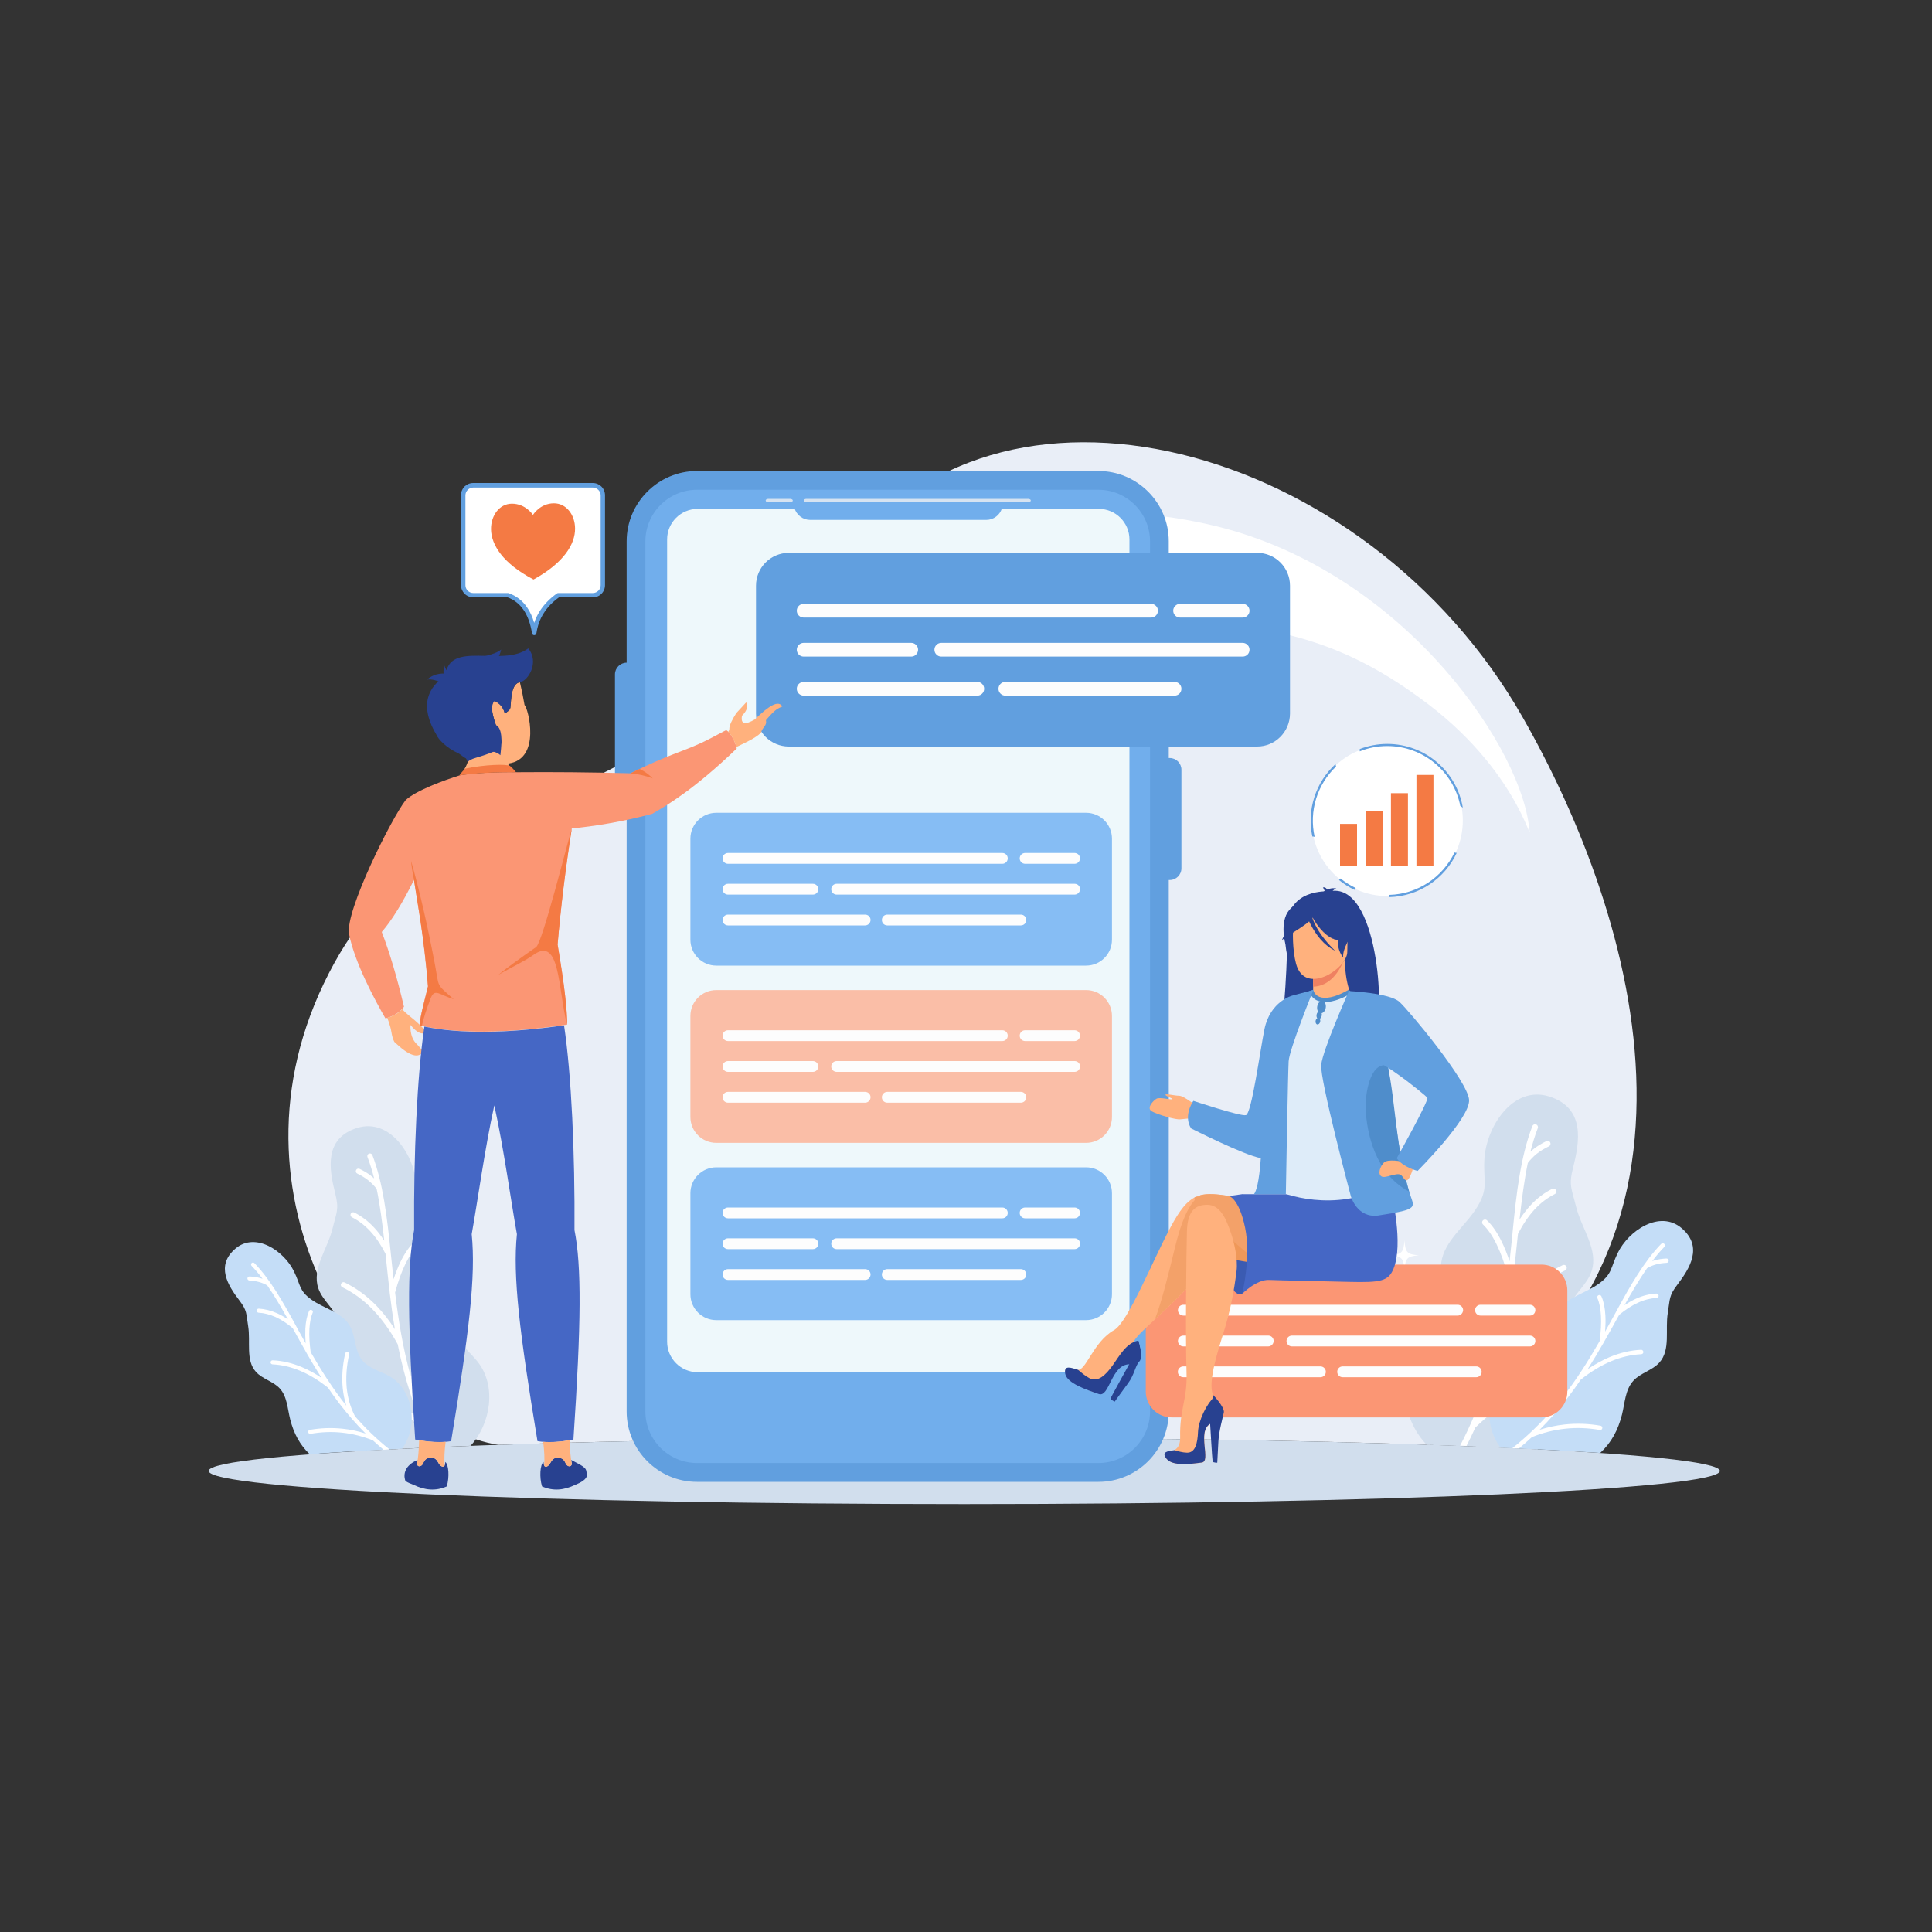 <svg xmlns="http://www.w3.org/2000/svg" enable-background="new 0 0 2000 2000" viewBox="0 0 2000 2000" id="online-survey">
  <rect x="0" y="0" width="2000" height="2000" fill="#333333" stroke="none"/>
  <path fill="#e9eef7" fill-rule="evenodd" d="M998.2,1488.4c182,0,349.4,2.7,482.3,7.3c325.2-185.9,212.6-548.2,95.8-753.1
			C1413.8,457.3,1029.8,354.8,871,582.4c-215.6,308.9-423.6,201.1-535.8,435.7c-112.3,234.6,58.2,459.5,180.8,477.6
			C648.8,1491.1,816.2,1488.4,998.2,1488.4z" clip-rule="evenodd"></path>
  <path fill="#d1deed" fill-rule="evenodd" d="M998.2,1488.4c432,0,782.2,15.3,782.2,34.3c0,18.9-350.2,34.3-782.2,34.3c-432,0-782.2-15.3-782.2-34.3
			C215.9,1503.7,566.2,1488.4,998.2,1488.4z" clip-rule="evenodd"></path>
  <path fill="#fff" fill-rule="evenodd" d="M1250.5,542.7c195.4,43.5,319.7,223.2,331.9,309.9c5,35.6-4.3-47.7-103.9-123.6
			c-89.1-67.8-158.4-80.3-264.4-88.5c-74.9-5.8-153.3-15-147.7-59.7C1070.7,545.6,1124.3,514.6,1250.5,542.7z" clip-rule="evenodd"></path>
  <path fill="#d1deed" fill-rule="evenodd" d="M494.3,1409.5c-8.9-11.2-21.5-20.4-25.2-34.2c-4.3-16.3,5.2-33.5,2.9-50.2c-3-21-23.2-34.6-34.2-52.8
			c-10.8-17.8-5.7-23.8-6.7-44.5c-1.5-31.3-27.1-70.8-61.3-60.2c-34.7,10.8-29,43-22.9,67.3c4.4,17.3,1.5,19.8-2.7,37.1
			c-5.1,20.9-21.6,41.1-14.7,61.6c4.3,12.6,16.6,21.1,21.1,33.7c5.1,14.2-1.1,29.6-3.4,44.5c-5,31.4,2.2,57.5,25,83.4
			c2.5,2.3,5,4.5,7.6,6.5c31.9-1.8,67.9-3.5,107.3-5l0.3-0.3C508.1,1473.6,514.3,1434.5,494.3,1409.5z" clip-rule="evenodd"></path>
  <path fill="#fff" fill-rule="evenodd" d="M385.5,1195.8c-0.5-1.4-2.1-2.1-3.5-1.6c-1.4,0.5-2.1,2.1-1.6,3.5c2.7,7.1,5,14.5,6.9,22.2
			c-0.8-0.7-1.6-1.4-2.4-2.1c-3.7-3-8-5.6-12.7-7.8c-1.4-0.6-3-0.1-3.6,1.3c-0.6,1.4-0.1,3,1.3,3.6c4.3,2.1,8.2,4.4,11.6,7.2
			c3.2,2.6,6,5.5,8.4,8.6c3.5,16.7,5.8,34.8,7.9,53.7c-3.2-4.9-6.6-9.4-10.2-13.3c-6.3-6.8-13.2-12.1-20.8-15.9
			c-1.4-0.7-3-0.1-3.7,1.2c-0.7,1.4-0.1,3,1.2,3.7c7,3.5,13.4,8.4,19.2,14.7c5.8,6.3,11,14,15.6,23.1l0.5,5.1
			c1.2,11.3,2.4,22.9,3.8,34.8c0,0.1,0,0.2,0,0.3c1.5,12.4,3.2,25,5.4,37.9c-5.9-9.2-12.3-17.2-19.1-24.3
			c-10-10.3-21-18.3-32.9-24.1c-1.4-0.7-3-0.1-3.7,1.3c-0.7,1.4-0.1,3,1.3,3.7c11.4,5.5,21.8,13.1,31.4,23
			c9.5,9.8,18.2,21.8,25.9,36c3.4,17,7.7,34.4,13.4,51.9l0,0l0,0.1v0c2.8,8.6,5.9,17.3,9.5,25.9c-8.3-7.1-17.1-13.3-26.4-18.5
			c-13-7.2-26.9-12.6-41.9-16c-1.5-0.3-2.9,0.6-3.3,2.1c-0.3,1.5,0.6,3,2.1,3.3c14.4,3.3,27.9,8.5,40.4,15.5
			c12.4,6.9,23.9,15.6,34.4,26c2.4,5.4,5,10.8,7.8,16.2l6-0.3c-9.7-18.7-17.3-37.3-23.3-55.7c-1-13.4,0.6-26.8,4.8-40.1
			c4.3-13.6,11.2-27.1,20.9-40.7c0.9-1.2,0.6-2.9-0.7-3.8c-1.2-0.9-2.9-0.6-3.8,0.7c-10,14.1-17.2,28.2-21.6,42.3
			c-2.5,8-4.1,16-4.9,24c-8.2-29.7-12.8-58.8-16.1-86.5c3.2-11.8,6.8-21.7,10.8-29.8c3.9-8.1,8.2-14.3,12.9-18.7
			c1.1-1,1.1-2.8,0.1-3.9c-1-1.1-2.8-1.1-3.9-0.1c-5.1,4.9-9.8,11.6-14.1,20.3c-2.6,5.4-5.1,11.6-7.4,18.5
			c-0.8-7.3-1.5-14.5-2.3-21.6l-0.6-5.5c0-0.1,0-0.2,0-0.3C400.6,1259.2,396.6,1224.9,385.5,1195.8z" clip-rule="evenodd"></path>
  <path fill="#c4ddf7" fill-rule="evenodd" d="M402.4,1424.2c-9.5-5.1-21-7.8-27.7-16.4c-7.9-10.1-6.3-24.8-12.9-35.8c-8.3-13.8-26.4-17.3-39.5-26.7
			c-12.8-9.2-11-14.9-17.9-29c-10.3-21.4-39.9-41.3-60.6-23.8c-21,17.8-7.5,38.6,4,53.7c8.2,10.8,6.9,13.3,9.1,26.7
			c2.6,16.1-2.8,35.1,8,47.2c6.7,7.5,17.9,9.8,24.7,17.2c7.7,8.4,8,21,10.8,32c3.7,14.7,10.1,26.5,20.2,36.1
			c27.4-2.1,59.5-4,95.8-5.8c2.8-4,5-8.3,6.7-12.9C431.1,1464.8,423.8,1435.7,402.4,1424.2z" clip-rule="evenodd"></path>
  <path fill="#fff" fill-rule="evenodd" d="M263.4,1307.6c-0.8-0.8-2.1-0.8-2.9-0.1c-0.8,0.8-0.8,2.1-0.1,2.9c4,4.1,7.8,8.6,11.4,13.4
			c-0.8-0.3-1.5-0.5-2.3-0.7c-3.5-1-7.2-1.5-11.2-1.7c-1.1,0-2.1,0.9-2.2,2c0,1.1,0.9,2.1,2,2.2c3.6,0.1,7,0.7,10.2,1.6
			c3,0.8,5.8,2,8.4,3.5c7.4,10.6,14.3,22.5,21.4,35.1c-3.7-2.5-7.4-4.6-11-6.2c-6.4-2.9-12.8-4.5-19.2-4.9c-1.1-0.1-2.1,0.8-2.2,2
			c-0.1,1.1,0.8,2.1,1.9,2.2c5.9,0.3,11.8,1.9,17.7,4.5c5.9,2.7,11.8,6.5,17.7,11.5l1.9,3.4c4.2,7.5,8.4,15.3,12.9,23.1
			c0,0.1,0.1,0.2,0.1,0.2c4.7,8.2,9.7,16.5,15,24.8c-6.8-4.6-13.7-8.4-20.5-11.2c-10-4.2-20.1-6.6-30.1-7c-1.1-0.1-2.1,0.8-2.2,2
			c-0.1,1.1,0.8,2.1,2,2.2c9.5,0.4,19.1,2.7,28.7,6.7c9.5,4,19.1,9.8,28.7,17.4c7.4,10.9,15.5,21.7,24.7,32.2l0,0l0,0l0,0
			c4.5,5.2,9.3,10.3,14.3,15.3c-7.9-2.5-15.9-4.2-23.9-5c-11.2-1.2-22.5-0.8-33.9,1.2c-1.1,0.2-1.9,1.3-1.7,2.4
			c0.2,1.1,1.3,1.9,2.4,1.7c11.1-1.9,22-2.4,32.8-1.2c10.7,1.1,21.2,3.8,31.7,7.9c3.6,3.3,7.4,6.6,11.2,9.8l6.2-0.3
			c-13.6-10.9-25.4-22.4-35.8-34.4c-4.7-9-7.5-18.8-8.6-29.4c-1-10.7-0.2-22.2,2.5-34.6c0.2-1.1-0.5-2.2-1.6-2.5
			c-1.1-0.2-2.2,0.5-2.5,1.6c-2.8,12.8-3.6,24.7-2.5,35.8c0.6,6.3,1.9,12.4,3.7,18.2c-14.5-18.3-26.3-37.2-36.9-55.5
			c-1.2-9.1-1.7-17.1-1.3-24c0.4-6.8,1.5-12.4,3.4-16.9c0.5-1,0-2.3-1.1-2.7c-1-0.5-2.3,0-2.7,1.1c-2.1,4.9-3.4,11-3.8,18.3
			c-0.2,4.5-0.1,9.6,0.3,15.1c-2.7-4.9-5.4-9.7-8-14.4l-2-3.7c0-0.1-0.1-0.1-0.1-0.2C292.7,1347.3,279.8,1324.6,263.4,1307.6z" clip-rule="evenodd"></path>
  <path fill="#d1deed" fill-rule="evenodd" d="M1467.6,1398.9c9.7-12.2,23.4-22.3,27.5-37.3c4.7-17.8-5.7-36.5-3.1-54.7c3.3-22.9,25.3-37.8,37.3-57.6
			c11.7-19.4,6.2-25.9,7.3-48.6c1.6-34.2,29.6-77.3,66.9-65.7c37.9,11.8,31.7,47,25,73.5c-4.8,18.9-1.6,21.6,3,40.5
			c5.6,22.8,23.6,44.9,16,67.2c-4.6,13.8-18.2,23.1-23,36.8c-5.5,15.5,1.2,32.3,3.7,48.6c5.4,34.3-2.4,62.7-27.2,91
			c-3,2.9-6.2,5.5-9.4,7.9c-34.4-1.8-72.8-3.4-114.6-4.8c-0.6-0.6-1.1-1.2-1.7-1.8C1452.5,1468.9,1445.7,1426.2,1467.6,1398.9z" clip-rule="evenodd"></path>
  <path fill="#fff" fill-rule="evenodd" d="M1586.3,1165.7c0.6-1.5,2.3-2.3,3.9-1.7c1.5,0.6,2.3,2.3,1.7,3.9c-3,7.7-5.4,15.8-7.6,24.3
			c0.9-0.8,1.7-1.5,2.7-2.3c4.1-3.3,8.7-6.1,13.8-8.6c1.5-0.7,3.3-0.1,4,1.4c0.7,1.5,0.1,3.3-1.4,4c-4.7,2.2-9,4.8-12.7,7.8
			c-3.5,2.8-6.5,6-9.1,9.4c-3.8,18.3-6.3,37.9-8.6,58.6c3.5-5.4,7.2-10.2,11.1-14.5c6.8-7.4,14.4-13.2,22.7-17.3
			c1.5-0.7,3.3-0.1,4,1.4c0.7,1.5,0.1,3.3-1.3,4c-7.6,3.8-14.6,9.1-21,16c-6.3,6.9-12,15.3-17.1,25.2l-0.6,5.6
			c-1.3,12.3-2.6,25-4.1,37.9c0,0.1,0,0.3,0,0.4c-1.6,13.5-3.5,27.3-5.9,41.3c6.5-10,13.4-18.8,20.9-26.5
			c10.9-11.2,22.9-20,35.9-26.3c1.5-0.7,3.3-0.1,4,1.4c0.7,1.5,0.1,3.3-1.4,4c-12.4,6-23.8,14.3-34.2,25.1
			c-10.4,10.7-19.8,23.8-28.3,39.2c-3.7,18.6-8.4,37.5-14.6,56.7l0,0l0,0.1l0,0c-3.1,9.4-6.5,18.8-10.3,28.3
			c9.1-7.8,18.7-14.5,28.9-20.2c14.2-7.9,29.4-13.7,45.7-17.5c1.6-0.4,3.2,0.6,3.6,2.2c0.4,1.6-0.6,3.2-2.2,3.6
			c-15.8,3.7-30.5,9.3-44.1,16.9c-13.5,7.5-26,17-37.5,28.4c-2.8,6.3-5.9,12.6-9.1,18.9l-6.6-0.3c10.9-20.8,19.4-41.5,26.1-62
			c1.1-14.6-0.6-29.2-5.2-43.8c-4.6-14.8-12.2-29.6-22.8-44.5c-1-1.3-0.6-3.2,0.7-4.2c1.3-1,3.2-0.6,4.2,0.7
			c10.9,15.4,18.7,30.7,23.6,46.1c2.8,8.7,4.5,17.5,5.3,26.2c9-32.4,14-64.1,17.6-94.4c-3.5-12.8-7.4-23.7-11.8-32.6
			c-4.3-8.8-9-15.6-14-20.4c-1.2-1.1-1.3-3-0.1-4.2c1.1-1.2,3-1.3,4.2-0.1c5.6,5.3,10.7,12.7,15.3,22.2c2.9,5.9,5.6,12.6,8.1,20.2
			c0.9-8,1.7-15.9,2.5-23.6l0.6-6c0-0.1,0-0.2,0-0.3C1569.8,1234.9,1574.1,1197.5,1586.3,1165.7z" clip-rule="evenodd"></path>
  <path fill="#c4ddf7" fill-rule="evenodd" d="M1567.8,1414.9c10.4-5.6,22.9-8.6,30.2-17.9c8.6-11,6.8-27.1,14-39c9.1-15,28.9-18.8,43.1-29.1
			c13.9-10,12-16.2,19.5-31.7c11.2-23.3,43.5-45,66.1-25.9c22.9,19.4,8.2,42.1-4.3,58.6c-8.9,11.7-7.5,14.5-9.9,29.1
			c-2.9,17.6,3.1,38.3-8.7,51.5c-7.3,8.2-19.5,10.7-26.9,18.8c-8.5,9.2-8.8,22.9-11.8,35c-4.1,16.3-11.2,29.3-22.6,39.8
			c-29.9-2-64.6-3.9-103.3-5.6c-3.4-4.6-6.2-9.8-8.1-15.2C1536.5,1459.3,1544.4,1427.5,1567.8,1414.9z" clip-rule="evenodd"></path>
  <path fill="#fff" fill-rule="evenodd" d="M1719.6 1287.7c.9-.9 2.3-.9 3.2-.1.9.9.9 2.3.1 3.2-4.4 4.5-8.5 9.4-12.5 14.7.8-.3 1.7-.5 2.5-.8 3.8-1.1 7.9-1.7 12.2-1.9 1.2 0 2.3.9 2.3 2.2 0 1.2-.9 2.3-2.2 2.3-4 .2-7.7.7-11.1 1.7-3.3.9-6.3 2.2-9.1 3.9-8.1 11.6-15.6 24.5-23.4 38.3 4-2.7 8-5 12-6.8 7-3.2 14-4.9 21-5.3 1.2-.1 2.3.9 2.4 2.1.1 1.2-.9 2.3-2.1 2.4-6.4.4-12.9 2-19.3 5-6.4 2.9-12.9 7.1-19.4 12.5l-2.1 3.7c-4.5 8.2-9.2 16.7-14.1 25.2 0 .1-.1.2-.1.2-5.1 8.9-10.5 18-16.3 27.1 7.5-5 14.9-9.1 22.4-12.3 10.9-4.6 21.9-7.2 32.8-7.7 1.2-.1 2.3.9 2.4 2.2.1 1.3-.9 2.3-2.2 2.4-10.4.5-20.8 2.9-31.3 7.3-10.4 4.4-20.9 10.7-31.3 19-8.1 11.9-17 23.7-27 35.2l0 0 0 0 0 0c-4.9 5.6-10.1 11.2-15.6 16.7 8.6-2.7 17.3-4.6 26.1-5.5 12.2-1.3 24.6-.9 37 1.3 1.2.2 2.1 1.4 1.8 2.6-.2 1.2-1.4 2.1-2.6 1.8-12.1-2.1-24-2.6-35.7-1.3-11.6 1.2-23.2 4.1-34.6 8.7-4.3 4-8.7 7.8-13.4 11.7l-6.8-.3c15.3-12.1 28.6-25.1 40.3-38.5 5.1-9.8 8.2-20.5 9.4-32 1.1-11.7.2-24.3-2.7-37.7-.3-1.2.5-2.4 1.7-2.7 1.2-.3 2.4.5 2.7 1.7 3 13.9 4 27 2.8 39.1-.7 6.9-2 13.5-4.1 19.9 15.9-19.9 28.7-40.5 40.2-60.5 1.4-10 1.8-18.7 1.4-26.2-.4-7.4-1.6-13.6-3.7-18.4-.5-1.1 0-2.5 1.2-3 1.1-.5 2.5 0 3 1.2 2.3 5.3 3.7 12 4.1 20 .3 5 .1 10.4-.3 16.5 3-5.3 5.9-10.6 8.7-15.7l2.2-4c0-.1.1-.1.1-.2C1687.6 1331 1701.7 1306.2 1719.6 1287.7zM941.4 667.9c-2.8 38.4-8.5 43.7-45.1 46.7 36.6 3 42.3 8.3 45.1 46.7 2.8-38.4 8.5-43.7 45.1-46.7C949.9 711.6 944.2 706.3 941.4 667.9L941.4 667.9zM1090.3 769.3c-1.5 20.5-4.5 23.3-24.1 24.9 19.6 1.6 22.6 4.4 24.1 24.9 1.5-20.5 4.5-23.3 24.1-24.9C1094.8 792.6 1091.8 789.8 1090.3 769.3L1090.3 769.3zM1025.1 611.4c-1.5 20.8-4.6 23.6-24.4 25.2 19.8 1.6 22.9 4.5 24.4 25.2 1.5-20.8 4.6-23.6 24.4-25.2C1029.7 635 1026.6 632.2 1025.1 611.4zM887.4 1297.9c2.3 31.1 6.9 35.4 36.5 37.8-29.7 2.4-34.3 6.7-36.5 37.8-2.3-31.1-6.9-35.4-36.5-37.8C880.5 1333.3 885.1 1329.1 887.4 1297.9L887.4 1297.9zM766.7 1380c1.2 16.6 3.7 18.9 19.5 20.2-15.8 1.3-18.3 3.6-19.5 20.2-1.2-16.6-3.7-18.9-19.5-20.2C763.1 1398.9 765.5 1396.6 766.7 1380L766.7 1380zM819.6 1252.1c1.2 16.8 3.7 19.2 19.8 20.5-16 1.3-18.5 3.6-19.8 20.5-1.2-16.8-3.7-19.2-19.8-20.5C815.9 1271.3 818.4 1268.9 819.6 1252.1zM1361.5 1221.2c-1.7 23.8-5.3 27.1-28 29 22.7 1.8 26.2 5.1 28 29 1.7-23.8 5.3-27.1 28-29C1366.8 1248.3 1363.3 1245 1361.5 1221.2L1361.5 1221.2zM1453.9 1284c-.9 12.7-2.8 14.5-14.9 15.5 12.1 1 14 2.7 14.9 15.5.9-12.7 2.8-14.5 14.9-15.5C1456.7 1298.5 1454.8 1296.8 1453.9 1284L1453.9 1284zM1413.4 1186.1c-.9 12.9-2.8 14.7-15.1 15.7 12.3 1 14.2 2.8 15.1 15.7.9-12.9 2.8-14.7 15.1-15.7C1416.3 1200.8 1414.4 1199 1413.4 1186.1z" clip-rule="evenodd"></path>
  <g>
    <path fill="#619fdf" fill-rule="evenodd" d="M1137.1,487.6H721.5c-40.1,0-72.8,32.7-72.8,72.8V686h0l0,0c-6.6,0-12.1,5.4-12.1,12.1v102.2
			c0,6.6,5.4,12.1,12.1,12.1l0,0h0v648.8c0,40.1,32.7,72.8,72.8,72.8h415.6c40.1,0,72.8-32.7,72.8-72.8V911c0.3,0,0.7,0,1,0l0,0
			c6.6,0,12.1-5.4,12.1-12.1V796.8c0-6.6-5.4-12.1-12.1-12.1l0,0c-0.3,0-0.7,0-1,0v-34.8c0.3,0,0.7,0,1,0l0,0
			c6.6,0,12.1-5.4,12.1-12.1V635.7c0-6.6-5.4-12.1-12.1-12.1l0,0c-0.3,0-0.7,0-1,0v-63.3C1209.9,520.3,1177.2,487.6,1137.1,487.6z" clip-rule="evenodd"></path>
    <path fill="#71aeec" fill-rule="evenodd" d="M1137.1,507H721.5c-29.4,0-53.4,24-53.4,53.4v900.7c0,29.4,24,53.4,53.4,53.4h415.6c29.4,0,53.4-24,53.4-53.4
			V560.4C1190.5,531,1166.5,507,1137.1,507z" clip-rule="evenodd"></path>
    <path fill="#eef8fb" fill-rule="evenodd" d="M1137.7,526.8c-136.3,0-279.3,0-415.6,0c-17.3,0-31.5,14.2-31.5,31.5V1389c0,17.3,14.2,31.5,31.5,31.5h415.6
			c17.3,0,31.5-14.2,31.5-31.5V558.3C1169.1,541,1155,526.8,1137.7,526.8z" clip-rule="evenodd"></path>
    <path fill="#d6e3f1" fill-rule="evenodd" d="M834.8,516.4h229.5c1.6,0,2.8,0.8,2.8,1.7v0c0,1-1.3,1.8-2.8,1.8H834.8c-1.6,0-2.8-0.8-2.8-1.8v0
			C832,517.2,833.3,516.4,834.8,516.4L834.8,516.4z M817.9,516.4h-22.5c-1.6,0-2.8,0.8-2.8,1.7v0c0,1,1.3,1.8,2.8,1.8h22.5
			c1.6,0,2.8-0.8,2.8-1.8v0C820.7,517.2,819.4,516.4,817.9,516.4z" clip-rule="evenodd"></path>
    <path fill="#71aeec" fill-rule="evenodd" d="M1037.2,526.2H822.5c2.1,6.9,8.6,12,16.2,12H1021C1028.6,538.2,1035.1,533.1,1037.2,526.2z" clip-rule="evenodd"></path>
  </g>
  <g>
    <path fill="#fb9674" fill-rule="evenodd" d="M1595.7,1467.3c-87.9,0-223.7,0-382.8,0c-14.8,0-26.8-12-26.8-26.8l0-104.6c0-14.8,12-26.8,26.8-26.8h382.8
			c14.8,0,26.8,12,26.8,26.8v104.6C1622.5,1455.3,1610.5,1467.3,1595.7,1467.3z" clip-rule="evenodd"></path>
    <path fill="#fdfdfd" fill-rule="evenodd" d="M1583.8,1361.9h-51.2c-3.1,0-5.6-2.5-5.6-5.6c0-3.1,2.5-5.6,5.6-5.6l51.2,0c3.1,0,5.6,2.5,5.6,5.6
			C1589.4,1359.4,1586.9,1361.9,1583.8,1361.9L1583.8,1361.9z M1366.9,1425.7h-142c-3.1,0-5.6-2.5-5.6-5.6c0-3.1,2.5-5.6,5.6-5.6
			h142c3.1,0,5.6,2.5,5.6,5.6C1372.5,1423.2,1370,1425.7,1366.9,1425.7L1366.9,1425.7z M1528.2,1425.7h-138.3
			c-3.1,0-5.6-2.5-5.6-5.6c0-3.1,2.5-5.6,5.6-5.6h138.3c3.1,0,5.6,2.5,5.6,5.6C1533.8,1423.2,1531.3,1425.7,1528.2,1425.7
			L1528.2,1425.7z M1312.9,1393.8h-87.9c-3.1,0-5.6-2.5-5.6-5.6c0-3.1,2.5-5.6,5.6-5.6h87.9c3.1,0,5.6,2.5,5.6,5.6
			C1318.4,1391.3,1315.9,1393.8,1312.9,1393.8L1312.9,1393.8z M1583.8,1393.8h-246.4c-3.1,0-5.6-2.5-5.6-5.6c0-3.1,2.5-5.6,5.6-5.6
			h246.4c3.1,0,5.6,2.5,5.6,5.6C1589.4,1391.3,1586.9,1393.8,1583.8,1393.8L1583.8,1393.8z M1509,1361.9h-284
			c-3.1,0-5.6-2.5-5.6-5.6c0-3.1,2.5-5.6,5.6-5.6l284,0c3.1,0,5.6,2.5,5.6,5.6C1514.5,1359.4,1512,1361.9,1509,1361.9z" clip-rule="evenodd"></path>
  </g>
  <g>
    <path fill="#619fdf" fill-rule="evenodd" d="M1301.4,772.8c-111.4,0-283.3,0-484.8,0c-18.8,0-34-15.2-34-34l0-132.5c0-18.8,15.2-34,34-34h484.8
			c18.8,0,34,15.2,34,34v132.4C1335.3,757.6,1320.1,772.8,1301.4,772.8z" clip-rule="evenodd"></path>
    <path fill="#fdfdfd" fill-rule="evenodd" d="M1286.4,639.3h-64.8c-3.9,0-7.1-3.2-7.1-7.1c0-3.9,3.2-7.1,7.1-7.1l64.8,0c3.9,0,7.1,3.2,7.1,7.1
			C1293.5,636.1,1290.3,639.3,1286.4,639.3L1286.4,639.3z M1011.7,720.1H831.9c-3.9,0-7.1-3.2-7.1-7.1c0-3.9,3.2-7.1,7.1-7.1h179.8
			c3.9,0,7.1,3.2,7.1,7.1C1018.8,717,1015.6,720.1,1011.7,720.1L1011.7,720.1z M1215.9,720.1h-175.2c-3.9,0-7.1-3.2-7.1-7.1
			c0-3.9,3.2-7.1,7.1-7.1h175.2c3.9,0,7.1,3.2,7.1,7.1C1223,717,1219.8,720.1,1215.9,720.1L1215.9,720.1z M943.3,679.7H831.9
			c-3.9,0-7.1-3.2-7.1-7.1c0-3.9,3.2-7.1,7.1-7.1h111.4c3.9,0,7.1,3.2,7.1,7.1C950.3,676.6,947.2,679.7,943.3,679.7L943.3,679.7z
			 M1286.4,679.7h-312c-3.9,0-7.1-3.2-7.1-7.1c0-3.9,3.2-7.1,7.1-7.1h312c3.9,0,7.1,3.2,7.1,7.1
			C1293.5,676.6,1290.3,679.7,1286.4,679.7L1286.4,679.7z M1191.6,639.3H831.9c-3.9,0-7.1-3.2-7.1-7.1c0-3.9,3.2-7.1,7.1-7.1
			l359.7,0c3.9,0,7.1,3.2,7.1,7.1C1198.7,636.1,1195.5,639.3,1191.6,639.3z" clip-rule="evenodd"></path>
  </g>
  <g>
    <path fill="#86bdf4" fill-rule="evenodd" d="M1124.3,999.6c-87.9,0-223.7,0-382.8,0c-14.8,0-26.8-12-26.8-26.8l0-104.6c0-14.8,12-26.8,26.8-26.8h382.8
			c14.8,0,26.8,12,26.8,26.8v104.6C1151.1,987.6,1139.1,999.6,1124.3,999.6z" clip-rule="evenodd"></path>
    <path fill="#fdfdfd" fill-rule="evenodd" d="M1112.4,894.2h-51.2c-3.1,0-5.6-2.5-5.6-5.6c0-3.1,2.5-5.6,5.6-5.6l51.2,0c3.1,0,5.6,2.5,5.6,5.6
			C1118,891.7,1115.5,894.2,1112.4,894.2L1112.4,894.2z M895.6,958h-142c-3.1,0-5.6-2.5-5.6-5.6c0-3.1,2.5-5.6,5.6-5.6h142
			c3.1,0,5.6,2.5,5.6,5.6C901.1,955.5,898.6,958,895.6,958L895.6,958z M1056.8,958H918.5c-3.1,0-5.6-2.5-5.6-5.6
			c0-3.1,2.5-5.6,5.6-5.6h138.3c3.1,0,5.6,2.5,5.6,5.6C1062.4,955.5,1059.9,958,1056.8,958L1056.8,958z M841.5,926.1h-87.9
			c-3.1,0-5.6-2.5-5.6-5.6c0-3.1,2.5-5.6,5.6-5.6h87.9c3.1,0,5.6,2.5,5.6,5.6C847.1,923.6,844.6,926.1,841.5,926.1L841.5,926.1z
			 M1112.4,926.1H866.1c-3.1,0-5.6-2.5-5.6-5.6c0-3.1,2.5-5.6,5.6-5.6h246.4c3.1,0,5.6,2.5,5.6,5.6
			C1118,923.6,1115.5,926.1,1112.4,926.1L1112.4,926.1z M1037.6,894.2h-284c-3.1,0-5.6-2.5-5.6-5.6c0-3.1,2.5-5.6,5.6-5.6l284,0
			c3.1,0,5.6,2.5,5.6,5.6C1043.2,891.7,1040.7,894.2,1037.6,894.2z" clip-rule="evenodd"></path>
  </g>
  <g>
    <path fill="#fabea7" fill-rule="evenodd" d="M1124.3,1183.1c-87.9,0-223.7,0-382.8,0c-14.8,0-26.8-12-26.8-26.8l0-104.6c0-14.8,12-26.8,26.8-26.8h382.8
			c14.8,0,26.8,12,26.8,26.8v104.6C1151.1,1171.1,1139.1,1183.1,1124.3,1183.1z" clip-rule="evenodd"></path>
    <path fill="#fdfdfd" fill-rule="evenodd" d="M1112.4,1077.7h-51.2c-3.1,0-5.6-2.5-5.6-5.6c0-3.1,2.5-5.6,5.6-5.6l51.2,0c3.1,0,5.6,2.5,5.6,5.6
			C1118,1075.2,1115.5,1077.7,1112.4,1077.7L1112.4,1077.7z M895.6,1141.5h-142c-3.1,0-5.6-2.5-5.6-5.6c0-3.1,2.5-5.6,5.6-5.6h142
			c3.1,0,5.6,2.5,5.6,5.6C901.1,1139,898.6,1141.5,895.6,1141.5L895.6,1141.5z M1056.8,1141.5H918.5c-3.1,0-5.6-2.5-5.6-5.6
			c0-3.1,2.5-5.6,5.6-5.6h138.3c3.1,0,5.6,2.5,5.6,5.6C1062.4,1139,1059.9,1141.5,1056.8,1141.5L1056.8,1141.5z M841.5,1109.6h-87.9
			c-3.1,0-5.6-2.5-5.6-5.6c0-3.1,2.5-5.6,5.6-5.6h87.9c3.1,0,5.6,2.5,5.6,5.6C847.1,1107.1,844.6,1109.6,841.5,1109.6L841.5,1109.6z
			 M1112.4,1109.6H866.1c-3.1,0-5.6-2.5-5.6-5.6c0-3.1,2.5-5.6,5.6-5.6h246.4c3.1,0,5.6,2.5,5.6,5.6
			C1118,1107.1,1115.5,1109.6,1112.4,1109.6L1112.4,1109.6z M1037.6,1077.7h-284c-3.1,0-5.6-2.5-5.6-5.6c0-3.1,2.5-5.6,5.6-5.6
			l284,0c3.1,0,5.6,2.5,5.6,5.6C1043.2,1075.2,1040.7,1077.7,1037.6,1077.7z" clip-rule="evenodd"></path>
  </g>
  <g>
    <path fill="#86bdf4" fill-rule="evenodd" d="M1124.3,1366.6c-87.9,0-223.7,0-382.8,0c-14.8,0-26.8-12-26.8-26.8l0-104.6c0-14.8,12-26.8,26.8-26.8h382.8
			c14.8,0,26.8,12,26.8,26.8v104.6C1151.1,1354.6,1139.1,1366.6,1124.3,1366.6z" clip-rule="evenodd"></path>
    <path fill="#fdfdfd" fill-rule="evenodd" d="M1112.4,1261.2h-51.2c-3.1,0-5.6-2.5-5.6-5.6c0-3.1,2.5-5.6,5.6-5.6l51.2,0c3.1,0,5.6,2.5,5.6,5.6
			C1118,1258.7,1115.5,1261.2,1112.4,1261.2L1112.4,1261.2z M895.6,1325h-142c-3.1,0-5.6-2.5-5.6-5.6c0-3.1,2.5-5.6,5.6-5.6h142
			c3.1,0,5.6,2.5,5.6,5.6C901.1,1322.5,898.6,1325,895.6,1325L895.6,1325z M1056.8,1325H918.5c-3.1,0-5.6-2.5-5.6-5.6
			c0-3.1,2.5-5.6,5.6-5.6h138.3c3.1,0,5.6,2.5,5.6,5.6C1062.4,1322.5,1059.9,1325,1056.8,1325L1056.8,1325z M841.5,1293.1h-87.9
			c-3.1,0-5.6-2.5-5.6-5.6c0-3.1,2.5-5.6,5.6-5.6h87.9c3.1,0,5.6,2.5,5.6,5.6C847.1,1290.6,844.6,1293.1,841.5,1293.1L841.5,1293.1z
			 M1112.4,1293.1H866.1c-3.1,0-5.6-2.5-5.6-5.6c0-3.1,2.5-5.6,5.6-5.6h246.4c3.1,0,5.6,2.5,5.6,5.6
			C1118,1290.6,1115.5,1293.1,1112.4,1293.1L1112.4,1293.1z M1037.6,1261.2h-284c-3.1,0-5.6-2.5-5.6-5.6c0-3.1,2.5-5.6,5.6-5.6
			l284,0c3.1,0,5.6,2.5,5.6,5.6C1043.2,1258.7,1040.7,1261.2,1037.6,1261.2z" clip-rule="evenodd"></path>
  </g>
  <g>
    <path fill="#ffb17d" fill-rule="evenodd" d="M526.4,793.7c-3.9-1.8-24.9-1.4-45.9,2.9c2.3-3.4,4-7.9,5.3-13.3c37.5-5.6,33.8-14.9,32.5-19.1
			c-7.6-20.1-12.1-32.9-6.7-38.9c2.8,1.3,8.7,4.4,11,13.2c2.4-1.4,5.4-3.3,5.8-6c0.9-8,0.6-24.8,9.8-26.2c1.8,7.4,3.4,15.2,4.8,23.5
			c3.7,3,17.6,56-16.7,60.6L526.4,793.7z" clip-rule="evenodd"></path>
    <path fill="#284190" fill-rule="evenodd" d="M518.3,764.1c1.4,4.2-5.5,13.4-33.2,21.9c-4.2-0.6-7.5-4.8-11.3-6.5c-11.4-5.2-20.2-14.2-22-18.9
			c-21.9-36.6-1.5-54.2,9.5-60.8c2.4-38,59.4-8.5,85.5-28.6c11.9,14.3-0.2,34-8.7,35c-9.2,1.4-8.9,18.2-9.8,26.2
			c-0.4,2.7-3.4,4.6-5.8,6c-1.6-6.3-4.8-9.1-7.6-11c-2.4-1.6-3.1-2.5-4.4,0.3C507.3,734.4,511.5,746,518.3,764.1z" clip-rule="evenodd"></path>
    <path fill="#284190" fill-rule="evenodd" d="M461.8,708.8c4-4.4,4.6-8.1,1.8-11.2c-8.6-1.2-15.7,0.8-21.6,5.9C446.2,702.6,452.8,704.3,461.8,708.8z" clip-rule="evenodd"></path>
    <path fill="#284190" fill-rule="evenodd" d="M469.1 701.3c-2 3.9-4.4 5.3-7.2 4.2-3.1-5.6-3.6-11.1-1.7-16.4C460.6 692.2 463.6 696.2 469.1 701.3zM470.7 683.5c-.3 10.3 5 16.3 15.8 18.1 18.8-6.5 29.6-16.2 32.3-29.2C512.4 677.8 496.3 681.5 470.7 683.5zM467.2 772.4c1.9-10.6 9.9-15.9 24.2-15.9 31.9-20.2 28.4 8.2 26.6 25.3C510.8 775 499.7 778.8 467.2 772.4z" clip-rule="evenodd"></path>
    <path fill="#284190" fill-rule="evenodd" d="M511.8,777.8c-2.6-5.1-7.9-6.8-16-5c-21.7-6.5-15.5,7.5-11.6,16.2C487.3,784.6,494.2,785.1,511.8,777.8z" clip-rule="evenodd"></path>
    <path fill="#fb9674" fill-rule="evenodd" d="M420,828.2c10.4-9.7,39.4-20.5,56.7-25.8c18.1-2.4,37.8-3.4,59.2-3c36.2-0.3,75.1,0,116.7,1.1
			c41.1-20,52-21.7,72.8-31.2c6.2-2.8,17.3-8.7,26.3-13.5c4.1,2.1,9.3,11.2,11,19c-43.7,42-71.7,58.6-87.6,67.7
			c-30.9,8.3-60.5,12.9-83.2,15.1c-6.5,41.5-11.4,81.6-14.7,120.1c6.9,40.6,10.1,68.3,9.8,83c-63.5,9.4-114.4,9.6-152.8,0.8
			c1.1-11.6,5.9-28,8.8-40.5c-4.2-52.1-10.9-86-14.5-110c-11.8,23.8-22.9,41.8-33.3,53.8c8.1,21,15.8,46.8,23,77.4
			c-4.5,5.9-10.9,9.9-19.2,12c-10.1-17.5-32-57.6-37.7-87.5C357.3,942.9,405.3,847,420,828.2z" clip-rule="evenodd"></path>
    <path fill="#f47a44" fill-rule="evenodd" d="M481.5,795.7c-2.1,2-4.2,4.4-6.1,7.2l1.3-0.4c17.6-2.3,36.7-3.3,57.5-3c-2.1-2.7-4.3-5-6.4-6.7
			C523.9,790.9,502.7,791.3,481.5,795.7z" clip-rule="evenodd"></path>
    <path fill="#ffb17d" fill-rule="evenodd" d="M762.3 773.3c10.9-5.3 19.3-9 25.3-14.6 2.2-6.9 6.4-7.1 5.3-13.2 10-11.8 12.3-12 17-14.2-4.1-6.6-13.4-1.3-28.6 13.5-10.3 6-14.7 4.8-13.2-3.9 6.2-6 6.1-11 4.3-13.8-.8.8-4.2 4.8-10.2 11.1-4.3 6.7-7.4 13-7.2 16.4-.1 1.2-.5 2.1-1.1 3C757.1 760.7 760.7 767.3 762.3 773.3zM416.4 1044.6c4.4 5.4 9.7 8.2 17.9 16.1l-.1.9 1.3.3c1.9 1.8 3.8 3.9 6 6.3-4.3 3.5-9.8 1.1-16.6-7.2-.3 9.2 2.1 16 7.2 20.5 2.5 2.9 4.6 5.1 6.1 6.7-4.8 8.2-14.8 5-30-9.7-3-5.7-2.7-11.3-4.5-16.5-.7-2.6-1.5-5.2-2.8-8.3C407.2 1051.9 412.4 1048.9 416.4 1044.6L416.4 1044.6z" clip-rule="evenodd"></path>
    <path fill="#4567c5" fill-rule="evenodd" d="M439.3,1062.7c-7.6,51.4-11.1,132.5-10.6,210.7c-7.3,37.1-6.9,96.4,1.1,216.8c14.3,2.9,26.7,3.4,37.2,1.7
			c18.6-112.3,25.7-170.8,21.3-214.3c5.7-31.3,13.5-88.6,23.4-133.3c9.9,44.7,17.7,102.1,23.4,133.3c-4.4,43.5,2.7,102,21.3,214.3
			c10.5,1.7,22.9,1.2,37.2-1.7c8.1-120.3,8.5-179.6,1.1-216.8c0.5-78.9-3.1-160.7-10.8-212C524.5,1069.9,476.4,1070.3,439.3,1062.7z
			" clip-rule="evenodd"></path>
    <path fill="#284190" fill-rule="evenodd" d="M562.6 1513.4c-3.5 2.8-4.4 15.6-1.5 25.3 11.7 5.2 23 3.8 34.1-1.5 5.6-2.2 12.4-5.9 12.2-9.9-.3-7.7-.4-7.8-16.1-16 .2 1.6.5 3 .8 4.3v0c-.7 1.8-2.1 3.2-4.7 1.5-2.9-1.9-1.9-8-10.1-8.1-6.8-.1-6.8 6.4-10.1 8.5C563.5 1520.1 562.7 1516.3 562.6 1513.4zM461 1513.4c3.5 2.8 4.4 15.6 1.5 25.3-11.7 5.2-23 3.8-34.1-1.5-1.7-.8-8.5-3-9-4.9-1.9-6.6-.3-15.3 12.9-21-.2 1.6-.5 3-.8 4.3l0 0c.7 1.8 2.1 3.2 4.7 1.5 2.9-1.9 1.9-8 10.1-8.1 6.8-.1 6.8 6.4 10.1 8.5C460.1 1520 460.9 1516.3 461 1513.4z" clip-rule="evenodd"></path>
    <path fill="#ffb17d" fill-rule="evenodd" d="M562.3 1492.6c1.2 9.5 1.6 17.7 1 24.5.6 1.3 1.8 1.9 3.8.5 3.3-2.2 3.4-8.6 10.1-8.5 8.2.1 7.2 6.2 10.1 8.1 2.6 1.7 4 .3 4.7-1.5-1.3-5.9-2-14.2-2.3-24.8C579.6 1492.6 570.4 1493.2 562.3 1492.6zM461.3 1492.5c-1.2 9.5-1.6 17.7-1 24.5-.6 1.3-1.8 1.9-3.8.5-3.3-2.2-3.4-8.6-10.1-8.5-8.2.1-7.2 6.2-10.1 8.1-2.6 1.7-4 .3-4.7-1.5 1.3-5.9 2-14.2 2.3-24.8C444 1492.6 453.2 1493.2 461.3 1492.5z" clip-rule="evenodd"></path>
    <path fill="#f47a44" fill-rule="evenodd" d="M591.9,857.7c-4.6,14.9-30.4,118.1-36.9,122.7c-18.3,12.8-31.3,22.3-39,28.6c15-8.5,27.6-14.3,36.1-20.4
			c28-20.2,25.4,35.2,34.9,72.3c0.3-14.7-2.9-42.4-9.8-83C580.5,939.3,585.4,899.3,591.9,857.7L591.9,857.7z M662.2,796
			c5.7,2.9,10.2,6.2,13.4,9.8c-6.9-2.7-14.5-4.4-22.9-5.2C656,798.9,659.2,797.4,662.2,796L662.2,796z M425.6,891.3
			c0.2,4.2,1.2,10.8,3,19.8c3.6,24.1,10.3,57.9,14.5,110c-2.9,12.5-7.7,28.8-8.8,40.5c0.8,0.2,1.6,0.4,2.4,0.5
			c1.5-7.2,4.5-16.7,9.1-28.6c4.2-11,9.1-3.5,23.8,0.8c-18.7-16.5-14.7-11.3-19.4-36.2C442.4,957.2,434.2,921.6,425.6,891.3z" clip-rule="evenodd"></path>
  </g>
  <g>
    <path fill="#fff" fill-rule="evenodd" d="M489.9,502.3h123.7c5.7,0,10.4,4.7,10.4,10.4v93c0,5.7-4.7,10.4-10.4,10.4h-35.8
			c-14.3,10.2-22.6,23.2-24.9,39.1c-3.3-20.8-12.4-33.8-27.3-39.1h-35.8c-5.7,0-10.4-4.7-10.4-10.4v-93
			C479.5,507,484.2,502.3,489.9,502.3z" clip-rule="evenodd"></path>
    <path fill="#619fdf" fill-rule="evenodd" d="M489.9,500h123.7c3.5,0,6.7,1.4,9,3.7c2.3,2.3,3.7,5.5,3.7,9v93c0,3.5-1.4,6.7-3.7,9c-2.3,2.3-5.5,3.7-9,3.7
			h-35c-6.6,4.8-11.9,10.2-15.7,16.3c-4,6.2-6.5,13.2-7.6,20.8c-0.2,1.3-1.4,2.2-2.6,2c-1.1-0.1-1.9-1-2-2.1
			c-1.6-10-4.6-18.1-8.9-24.3c-4.2-6-9.7-10.3-16.5-12.8h-35.4c-3.5,0-6.7-1.4-9-3.7c-2.3-2.3-3.7-5.5-3.7-9v-93
			c0-3.5,1.4-6.7,3.7-9C483.2,501.4,486.4,500,489.9,500L489.9,500z M613.6,504.7H489.9c-2.2,0-4.2,0.9-5.7,2.4
			c-1.5,1.5-2.4,3.5-2.4,5.7v93c0,2.2,0.9,4.2,2.4,5.7c1.5,1.5,3.5,2.4,5.7,2.4h35.8v0c0.3,0,0.5,0,0.8,0.1
			c7.9,2.8,14.3,7.7,19.1,14.7c3.1,4.5,5.6,9.9,7.4,16.1c1.4-4.4,3.4-8.5,5.9-12.4c4.3-6.7,10.1-12.7,17.4-17.9
			c0.4-0.4,1-0.6,1.6-0.6h35.8c2.2,0,4.2-0.9,5.7-2.4c1.5-1.5,2.4-3.5,2.4-5.7v-93c0-2.2-0.9-4.2-2.4-5.7
			C617.9,505.6,615.8,504.7,613.6,504.7z" clip-rule="evenodd"></path>
    <path fill="#f47a44" fill-rule="evenodd" d="M551.7,533c0,0,7.2-11.9,21.6-12c12.9-0.1,21.9,11.9,22,26c0.2,16.3-11.8,35.8-43,52.9
			c-31.6-16.5-43.8-35.8-44-52.1c-0.1-14.1,8.6-26.3,21.5-26.4C544.2,521.3,551.7,533,551.7,533z" clip-rule="evenodd"></path>
  </g>
  <g>
    <path fill="#ffb17d" fill-rule="evenodd" d="M1272.2,1238.1c-30.9-4.7-41.4-3.2-60.3,32c-18.9,35.2-44.1,98.6-58.6,106.8c-21.8,12.3-29,42.6-38,41.2
			c-9-1.4-14.7,2.6-5,10.7c9.7,8.1,25.5,15,30.9,13.6c5.4-1.4,9.6-24.7,23.6-32.2c14.1-7.6,9.8-13.8,8.9-20.4
			c-0.9-6.7,41-37.4,72.7-75.7c19.3-23.4,29.3-38.8,30.7-52.8C1278.5,1247.3,1272.2,1238.1,1272.2,1238.1z" clip-rule="evenodd"></path>
    <path fill="#f3a169" fill-rule="evenodd" d="M1195.5,1365.8c7.2-18.2,14.4-48.3,21.2-75.9c9.6-39.2,19.7-48.5,26.1-52.7c7.7-1.9,16.9-1.1,29.4,0.8
			c0,0,6.4,9.2,4.9,23.2c-1.5,14-11.4,29.4-30.7,52.8C1229.6,1334.2,1210.1,1352.2,1195.5,1365.8z" clip-rule="evenodd"></path>
    <path fill="#3b5bb2" fill-rule="evenodd" d="M1262.7,1269.1c0,0,8.2,62.1,15.9,68.4c5.5,4.5,9.4,4.8,13.2-13.7c3.8-18.5-6-87.6-6-87.6L1262.7,1269.1z" clip-rule="evenodd"></path>
    <polygon fill="#ef9859" fill-rule="evenodd" points="1269.3 1302.7 1345.4 1315.5 1302.4 1253.9 1269.7 1247.2 1250.1 1251.7" clip-rule="evenodd"></polygon>
    <path fill="#f3a169" fill-rule="evenodd" d="M1427.6,1240.6c27,48.5,8.6,79.3-24.3,82.4c-32.8,3.1-84.7-2.9-114.9-28c-30.2-25.1-55-51.7-51.6-55.6
			C1240.3,1235.5,1427.6,1240.6,1427.6,1240.6z" clip-rule="evenodd"></path>
    <path fill="#ffb17d" fill-rule="evenodd" d="M1274.4,1276.8c-5.5-16.6-11.9-29.3-24.2-29.6c-13-0.2-21,6.5-21.5,27.7c-0.7,25.3-1.6,109-0.4,146.3
			c0.9,28.2-7.3,37.2-6.6,66.6c0.5,22.1-23.1,11-14,22.4c6.3,7.9,24.9,5.3,36.4,3.9c10.2-1.3-5.3-31.9,8.8-40.1
			c12.1-7,12.4-18.4,4.7-27c-7.7-8.6-0.9-34.2,4.3-52c5.1-17.9,13-37.2,18.2-79.5C1281.5,1303.4,1277.8,1286.9,1274.4,1276.8z" clip-rule="evenodd"></path>
    <path fill="#284190" fill-rule="evenodd" d="M1215.7 1501.2c3.9 1.2 8.7 2.5 12.9 2.6 8.5.3 11.1-9.1 11.6-21.8.5-11.1 8.6-28.6 16.8-35.7.2.2.3.4.5.6 7.7 8.6 7.4 20-4.7 27-14.1 8.2 1.4 38.8-8.8 40.1-11.5 1.5-30.1 4-36.4-3.9C1201.7 1502.8 1209 1502.2 1215.7 1501.2zM1116.1 1418.1c3.3 2.9 7.5 6.4 11.7 8.6 8.5 4.4 16.4-2.6 24.1-13.4 6.8-9.5 14.1-23.3 26.5-25.5 0 .2.1.5.1.7 2.9 11.3 6.9 23.5-9.4 23.8-19 .3-20.5 34.6-31.6 30.8-12.5-4.3-32.9-11.1-34.8-21C1101 1412.7 1108.8 1415.8 1116.1 1418.1z" clip-rule="evenodd"></path>
    <path fill="#284190" fill-rule="evenodd" d="M1255.6 1443.8c0 0 12.4 13 11.3 18.4-1.1 5.4-5 19-5.6 29.5-.6 10.5-1.2 22.5-1.2 22.5s-4.5 0-4.8-1.3c-.4-1.3-2.8-42.7-2.8-42.7L1255.6 1443.8zM1178.4 1387.8c0 0 5.3 17.4 1.1 21.5-4.2 4.2-5.1 13.7-11.7 22.6-6.6 8.9-13.9 19.1-13.9 19.1s-4.5-2.2-4.2-3.4c.3-1.3 21.1-38.7 21.1-38.7L1178.4 1387.8z" clip-rule="evenodd"></path>
    <path fill="#4567c5" fill-rule="evenodd" d="M1440.6,1236.2c0,0,12.5,51.4,2,77.1c-5.3,13-13.3,14.5-46,13.7c-31.8-0.8-71.8-1.5-82.5-2
			c-13.4-0.8-28.2,14.4-28.2,14.4s9.4-37.9,3-68.6c-6.4-30.6-16.7-32.7-16.7-32.7l13.7-1.9H1440.6z" clip-rule="evenodd"></path>
    <path fill="#284190" fill-rule="evenodd" d="M1376.5,973.1c0,0,7.5,49,8.9,68.2c0.7,9.7,1.7,17.4-4.4,23.9c0,0,15.1,1.5,20.3-2.7c0,0-1,2.1-1.9,3
			c0,0,16.9,0.6,23.9-4.7c10.6-7.2,3.6-149.8-47.3-138c0,0-46.9-4-43.2,42c-0.8,54.7-5.2,101.9-8.8,111.4c5.3,3,18-6.9,19.6-11.3
			c1.4-3.9,2.2-8.3,2.6-9.5c0,0-1.7,13.2-2.4,14c0,0,19-2.1,27.1-8.3C1378.7,1055.1,1378.8,982.6,1376.5,973.1z" clip-rule="evenodd"></path>
    <path fill="#284190" fill-rule="evenodd" d="M1395.7,1008.5c-0.2-0.6-0.3-1.1-0.4-1.6c1.5-4.8,2-10.2,1.3-16.2c4.6-4,14.5-0.6,22.9,2
			c3.7,33.8,3.6,68,1.6,70.5c-4.2,5.3-14.4,4.7-14.4,4.7c0.6-0.9,1.2-3,1.2-3c-3.1,4.2-12.2,2.7-12.2,2.7c3.7-6.5,3.1-14.3,2.7-23.9
			C1397.8,1035.4,1396.8,1021.6,1395.7,1008.5z" clip-rule="evenodd"></path>
    <path fill="#ffb17d" fill-rule="evenodd" d="M1327.9,1068.8h101c-7.2-18.1-17.6-31.2-25.4-32.8c-4.2-1.1-11.3-18.3-11.2-42.7l-1.9,2.5l-31.7,6.3
			c0,0,0.7,10,0.7,19.4c0,7.8-0.4,15.8-2.2,16.7c-2.3,0.2-4.4,0.6-4.4,0.6S1335.7,1050.9,1327.9,1068.8z" clip-rule="evenodd"></path>
    <path fill="#ef8161" fill-rule="evenodd" d="M1358.7,1002c0,0,0.7,10,0.7,19.4c17.8-0.5,27.1-16.7,31-25.7L1358.7,1002z" clip-rule="evenodd"></path>
    <path fill="#ffb17d" fill-rule="evenodd" d="M1394.7 985.5c0-26.2 5.5-43.7-21.3-45.2-26.8-1.5-32 8.4-34.2 17.2-1.3 5.4-1.3 26.4 2.5 40.3C1351 1031.5 1394.7 1002.5 1394.7 985.5zM1239.7 1145.8c0 0-14-11.4-19-11.5-5 0-14.6-2.6-14.2-.9.4 1.6 8.4 3.8 7 4.5-1.4.8-13.1-2.4-16.3-.5-3.3 1.9-10.9 9.7-4.8 13.1 6.2 3.4 24.6 8.8 29.4 8.2 4.8-.6 15.6-1.4 15.6-1.4L1239.7 1145.8z" clip-rule="evenodd"></path>
    <path fill="#deecf9" fill-rule="evenodd" d="M1324.1,1159.7c0.3,49.6-7.3,70.8-7.3,70.8s44.6,22.7,97.6,6c0.6-0.2,43.9-10.1,43.9-10.1
			c-0.9-2-8.8-35.4-9.6-37.3c-11.2-24-19.7-34.6-21-42c-2.5-13.8-2.5-28.1-1.3-41.5c3.2-35.6,12.9-65.2,12.9-65.2
			c-14.4-3.3-28-9.1-43-14.7c-3.5,4.3-14,8.8-23.2,8.6c-10.6-0.2-14-4.8-13.4-9.7c-11.3,6.3-20.2,12.2-20.2,12.2
			c-9.6,16.6-29,32.7-30.4,58.2C1308.7,1101.4,1324.1,1158.3,1324.1,1159.7z" clip-rule="evenodd"></path>
    <path fill="#4f8dcb" fill-rule="evenodd" d="M1398.8,1028.2c-5.7,3.4-11.1,5.8-16,7.3c-5.9,1.8-11.1,2.3-15.5,1.4c-4.6-0.9-8.2-3.3-10.4-7.2
			c-0.7-1.1-1.2-2.4-1.7-3.8l4.2-1.3c0.3,1,0.7,2,1.2,2.9c1.6,2.7,4.2,4.4,7.5,5.1c3.6,0.7,8.1,0.3,13.3-1.3c4.5-1.4,9.6-3.7,15-6.9
			L1398.8,1028.2z" clip-rule="evenodd"></path>
    <path fill="#619fdf" fill-rule="evenodd" d="M1398.4,1238.3c0,0,6.3,22.9,28.3,20c43.9-6.8,37.2-7.7,32.1-24.7c-14.1-47.1-17.6-113.3-25.9-151.6
			c-2.3-10.7-17.8-14.2-18.4-20.6l-18.2-35.3c0,0-27.1,60.9-28.6,76.2C1366.2,1117.5,1398.4,1238.3,1398.4,1238.3z" clip-rule="evenodd"></path>
    <path fill="#4f8dcb" fill-rule="evenodd" d="M1413.7,1147.4c1,24.9,9.7,67.3,44.6,85.9c0.1,0.1,0.3,0.1,0.4,0.2c-14.1-47.1-13.9-92.3-22.2-130.6
			C1417.8,1099,1413.2,1133.7,1413.7,1147.4z" clip-rule="evenodd"></path>
    <path fill="#ffb17d" fill-rule="evenodd" d="M1452.1,1202.6c0,0-15.7-3.4-19.7,1.1c-4,4.5-6.3,11.6-2.3,14.1c4,2.5,15.7-4.4,19.9-1.6c3,2,4,7,7,5.3
			c3-1.8,6.2-13.3,6.2-13.3L1452.1,1202.6z" clip-rule="evenodd"></path>
    <path fill="#619fdf" fill-rule="evenodd" d="M1396.3 1025.9c0 0 42.3 1.9 52.5 11.3 10.2 9.4 71 82.4 72 101.5 1 19.1-53.3 73.4-53.3 73.4s-15.1-3.6-21.6-13.1c0 0 33.7-60.1 31.7-62.7-2-2.6-59.1-49.4-63.8-39C1409.7 1106.2 1396.3 1025.9 1396.3 1025.9zM1235.4 1139.6c0 0 48.3 16.1 54.3 14.8 6-1.3 14.7-66.8 19.3-89.2 6-28.9 28.9-34.6 28.9-34.6l21.7-5.8c0 0-24.9 61.4-25.6 73.8-.7 11.4-2.6 119.3-2.9 137.6h-33c2.3-2.9 5.3-12 7.1-37.3-17.1-2.9-72.2-30.8-72.2-30.8C1224.5 1154.6 1235.4 1139.6 1235.4 1139.6z" clip-rule="evenodd"></path>
    <path fill="#284190" fill-rule="evenodd" d="M1351.9,943.9c-22.3,13.1-15.3,22-21.1,33.9c0,0-6.7-23,3.8-35.7C1345.7,928.6,1351.9,943.9,1351.9,943.9z" clip-rule="evenodd"></path>
    <path fill="#284190" fill-rule="evenodd" d="M1349.5 938.6c0 0 8.8 34.5 32.7 45.6 0 0-23.9-21.2-25.9-44C1354.2 917.4 1349.5 938.6 1349.5 938.6zM1340.8 938.9c3-1.4 5-1.1 6.2.9-.8 4.7-3 8.1-6.6 10.4C1341.6 948.1 1341.7 944.4 1340.8 938.9zM1373.9 929.9c-3.9-1.1-5.6-3-5.1-5.8 4.5-3.8 9.4-5.2 14.6-4.4C1380.6 920.6 1377.5 924.1 1373.9 929.9z" clip-rule="evenodd"></path>
    <path fill="#284190" fill-rule="evenodd" stroke="#284190" stroke-miterlimit="2.613" stroke-width=".216" d="M1351.6,934.9c0,0,12.4,33,31.3,37.8c19,4.9,27.2-0.2,27.2-0.2s-14.5-11.6-17.6-31.7
			C1392.6,940.8,1361,919.2,1351.6,934.9z" clip-rule="evenodd"></path>
    <path fill="#284190" fill-rule="evenodd" d="M1397.5 970.5c-4.5-4.6-8.4-5.5-11.9-2.7-1.8 9.1-.2 16.9 4.9 23.5C1389.8 986.8 1392.1 979.8 1397.5 970.5zM1339.3 955.2c-2.4-9-4.9-11.7-7.5-8-2.3 14.7-2.1 28.4.5 41C1332.3 980.3 1334.6 969.3 1339.3 955.2z" clip-rule="evenodd"></path>
    <path fill="#284190" fill-rule="evenodd" d="M1360.3 946.1c3.2-8.8-6-8.3-10.3-6.7-10.3 10.8-17.9 22.1-23 33.9C1334.9 966.5 1361.1 953.8 1360.3 946.1zM1373.2 929c1.5-1.1 2.2-3 2-5.8-1.8-3.8-3.6-5.2-5.7-4.4C1370.5 919.8 1371.8 923.2 1373.2 929z" clip-rule="evenodd"></path>
    <path fill="#4f8dcb" fill-rule="evenodd" d="M1369.1,1036.2c-2.4-0.4-4.9,2.1-5.5,5.6c-0.6,3.5,0.9,6.7,3.3,7.1c2.4,0.4,4.9-2.1,5.5-5.6
			C1373,1039.8,1371.5,1036.6,1369.1,1036.2z" clip-rule="evenodd"></path>
    <path fill="#4f8dcb" fill-rule="evenodd" d="M1366.3,1046.9c-1.5-0.3-3,1.3-3.4,3.5c-0.4,2.2,0.5,4.1,2,4.4c1.5,0.3,3-1.3,3.4-3.5
			C1368.7,1049.2,1367.8,1047.2,1366.3,1046.9z" clip-rule="evenodd"></path>
    <path fill="#4f8dcb" fill-rule="evenodd" d="M1364.9,1053.7c-1.3-0.2-2.6,1.1-3,3c-0.3,1.9,0.5,3.6,1.8,3.8c1.3,0.2,2.6-1.1,3-3
			C1367,1055.6,1366.2,1053.9,1364.9,1053.7z" clip-rule="evenodd"></path>
  </g>
  <g>
    <path fill="#fff" fill-rule="evenodd" d="M1436.1,771.2c43.2,0,78.2,35,78.2,78.2c0,43.2-35,78.2-78.2,78.2c-43.2,0-78.2-35-78.2-78.2
				C1357.9,806.2,1392.9,771.2,1436.1,771.2z" clip-rule="evenodd"></path>
    <path fill="#619fdf" fill-rule="evenodd" d="M1436.1,770.1c39.3,0,71.9,28.5,78.2,66c-0.8-0.7-1.7-1.3-2.6-1.8c-7-35.3-38.2-62-75.6-62
				c-10.1,0-19.7,1.9-28.5,5.5v-2.4C1416.4,772,1426,770.1,1436.1,770.1L1436.1,770.1z M1508,882.9c-12.3,26.5-38.9,45-69.8,45.8
				c0-0.8,0-1.5-0.1-2.3c29.8-0.8,55.4-18.5,67.6-43.9C1506.4,882.8,1507.2,882.9,1508,882.9L1508,882.9z M1402.2,921.2
				c-5.8-2.8-11.2-6.2-16.1-10.2c0.6-0.5,1.1-1,1.6-1.6c4.8,3.9,10.1,7.2,15.8,9.9C1403,919.8,1402.5,920.5,1402.2,921.2
				L1402.2,921.2z M1358.5,865.9c-5.8-27.4,3.3-55.9,24-74.9c0.2,0.8,0.4,1.7,0.6,2.5c-19.7,18.7-28.1,46.3-22.2,72.8
				C1360.1,866.1,1359.3,865.9,1358.5,865.9z" clip-rule="evenodd"></path>
    <path fill="#f47a44" fill-rule="evenodd" d="M1387.2,852.9h17.6v43.7h-17.6V852.9L1387.2,852.9z M1466.3,802.2h17.6v94.5h-17.6V802.2L1466.3,802.2z
			 M1439.9,821.1h17.6v75.6h-17.6V821.1L1439.9,821.1z M1413.6,840h17.6v56.7h-17.6V840z" clip-rule="evenodd"></path>
  </g>
</svg>
